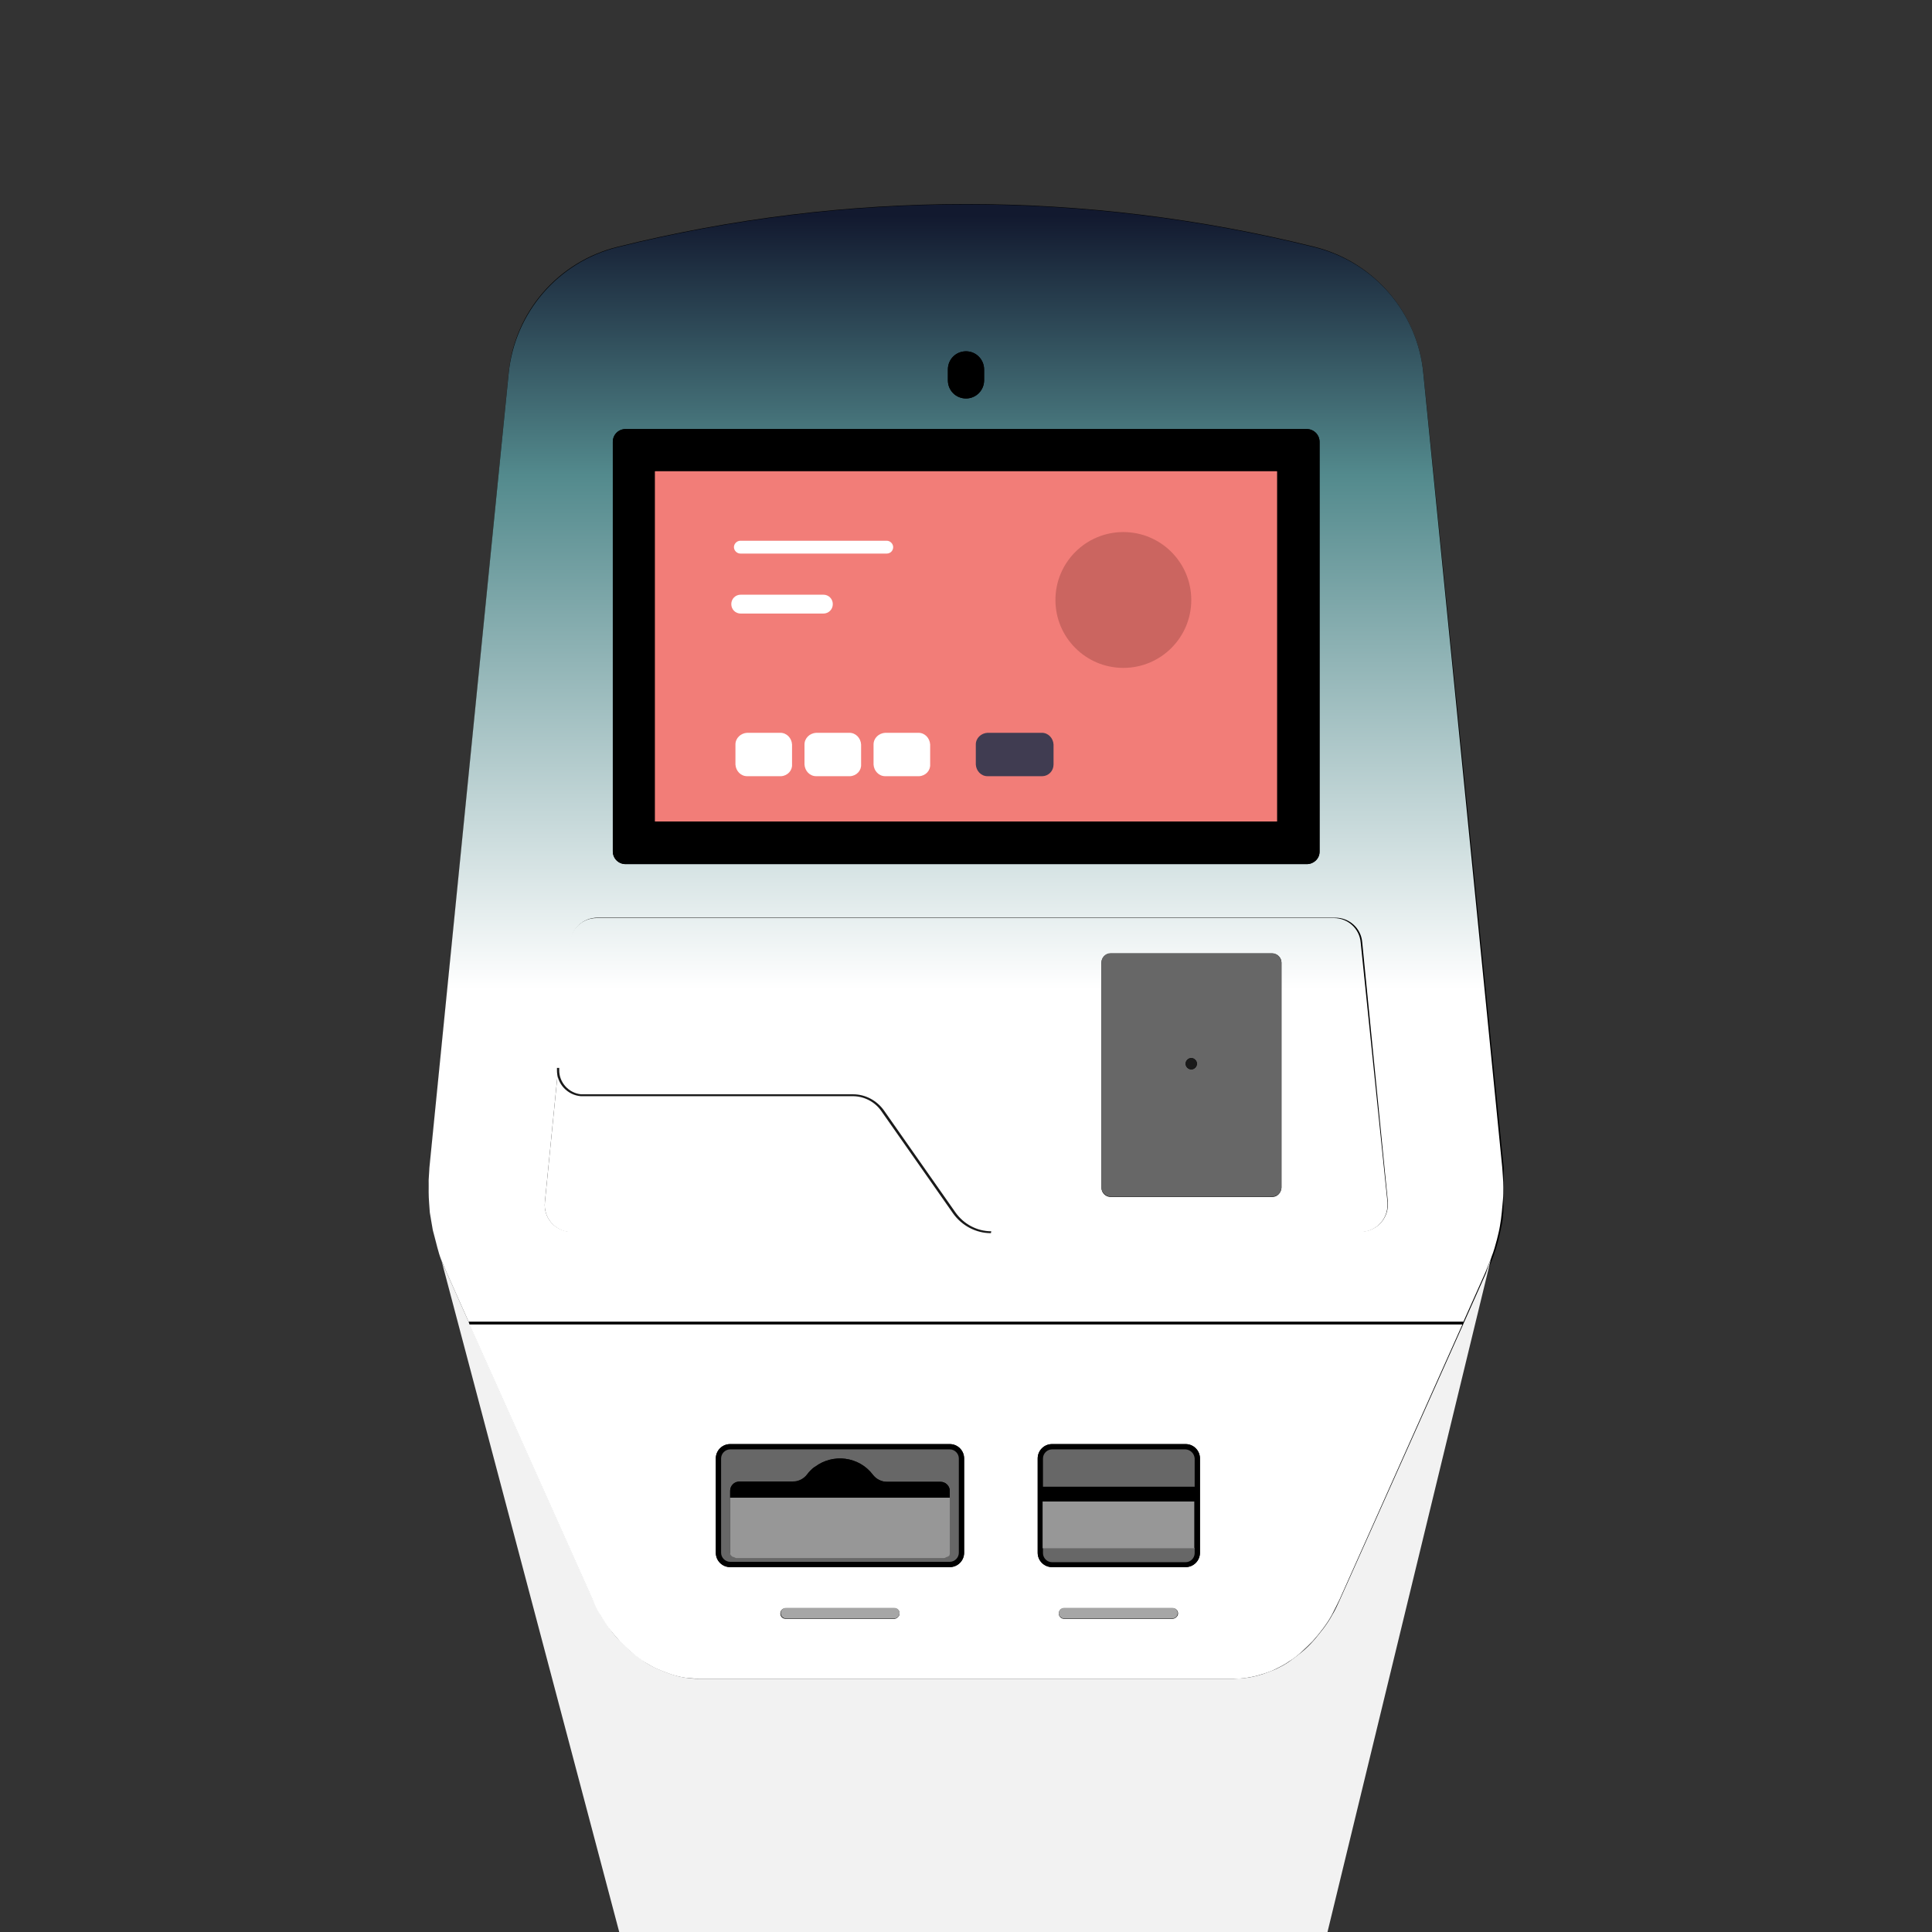<?xml version="1.0" encoding="utf-8"?>
<!-- Generator: Adobe Illustrator 23.0.2, SVG Export Plug-In . SVG Version: 6.00 Build 0)  -->
<svg version="1.1" id="Layer_1" xmlns="http://www.w3.org/2000/svg" xmlns:xlink="http://www.w3.org/1999/xlink" x="0px" y="0px"
	 viewBox="0 0 512 512" style="enable-background:new 0 0 512 512;" xml:space="preserve">
<rect x="0" y="0" width="512" height="512" fill="#333333" stroke="none"/>
<style type="text/css">
	.st0{fill:none;}
	.st1{clip-path:url(#SVGID_2_);}
	.st2{fill:url(#SVGID_3_);}
	.st3{fill:#F2F2F2;}
	.st4{fill:url(#SVGID_4_);}
	.st5{fill:url(#SVGID_5_);}
	.st6{fill:#676767;}
	.st7{fill:#F27D78;}
	.st8{fill:#1A1A1A;}
	.st9{fill:#979797;}
	.st10{fill:#A6A6A6;}
	.st11{fill:url(#SVGID_6_);}
	.st12{fill:#FFFFFF;}
	.st13{fill:#403C51;}
	.st14{fill:#CB6560;}
</style>
<g>
	<rect y="0" class="st0" width="512" height="512"/>
	<rect y="0" class="st0" width="512" height="512"/>
	<g id="floor_17_">
		<g>
			<defs>
				<rect id="SVGID_1_" y="0" width="512" height="512"/>
			</defs>
			<clipPath id="SVGID_2_">
				<use xlink:href="#SVGID_1_"  style="overflow:visible;"/>
			</clipPath>
			<g class="st1">
				<rect y="371.4" class="st0" width="512" height="140.6"/>
			</g>
		</g>
	</g>
	<g id="Sintra-2">
		<path id="machine_bg_11_" d="M377.2,98.9c-1.6-16.2-13.2-29.6-28.9-33.5c-60.6-15.1-124-15.1-184.6,0
			c-15.8,3.9-27.4,17.3-28.9,33.5l-20.9,210.4c-0.1,1.1-0.2,2.2-0.2,3.3c-0.1,1.1-0.1,2.2,0,3.3c0.1,1.8,0.2,3.5,0.3,5.3
			c0.2,1.6,0.5,3.1,0.8,4.7c0.3,1.5,0.7,3.1,1.2,4.6c0.3,1.2,0.8,2.3,1.2,3.5c0.4,1.2,0.9,2.3,1.4,3.3l5.8,13l32.9,73.5
			c0.7,1.4,1.3,2.7,2,4.1c0.8,1.3,1.6,2.5,2.5,3.8c0.9,1.2,1.8,2.3,2.8,3.3c1,1,2,2,3.1,2.9c1.1,0.9,2.2,1.7,3.3,2.5
			c1.1,0.7,2.3,1.4,3.5,1.9c1.2,0.5,2.4,1,3.6,1.4c1.2,0.4,2.4,0.7,3.7,0.9c1.2,0.2,2.5,0.3,3.8,0.3h141.5c1.3-0.1,2.5-0.1,3.8-0.3
			c1.3-0.2,2.5-0.5,3.8-0.9c1.2-0.4,2.5-0.9,3.7-1.4c1.2-0.6,2.4-1.2,3.5-2c1.1-0.8,2.2-1.6,3.3-2.5c1.1-0.9,2.1-1.9,3-2.9
			c1-1.1,1.8-2.2,2.7-3.3c0.9-1.2,1.7-2.4,2.4-3.7c0.8-1.3,1.4-2.7,2-4l32.9-73.5l5.8-13c0.6-1.4,1.2-2.9,1.7-4.3
			c0.5-1.4,1-3,1.4-4.5c0.3-1.2,0.5-2.4,0.8-3.6c0.3-1.2,0.4-2.5,0.5-3.7l0.1-11.9L377.2,98.9z"/>
		<g id="machine_24_">
			<linearGradient id="SVGID_3_" gradientUnits="userSpaceOnUse" x1="256" y1="447.758" x2="256" y2="57.264">
				<stop  offset="0" style="stop-color:#FFFFFF"/>
				<stop  offset="0.475" style="stop-color:#FFFFFF"/>
				<stop  offset="0.824" style="stop-color:#538A8D"/>
				<stop  offset="1" style="stop-color:#12192F"/>
			</linearGradient>
			<path class="st2" d="M116.9,333.8c-0.4-1-0.7-2.1-1-3.2c-0.4-1.5-0.8-3.1-1.2-4.6c-0.3-1.5-0.5-3.1-0.8-4.7
				c-0.1-1.8-0.3-3.5-0.3-5.3v-3.3c0.1-1.1,0.1-2.2,0.2-3.3l21-210.4c1.6-16.2,13.2-29.6,28.9-33.5c60.6-15.1,124-15.1,184.6,0
				c15.8,3.9,27.4,17.3,28.9,33.5l20.9,210.3c0.1,1.8,0.3,3.5,0.3,5.3c0,1.1,0,2.3-0.1,3.3c-0.1,1.1-0.2,2.3-0.3,3.3
				c-0.1,1.2-0.3,2.5-0.5,3.7c-0.2,1.2-0.5,2.4-0.8,3.6c-0.4,1.5-0.8,3-1.4,4.5l-0.2,0.6c-0.5,1.2-1,2.5-1.5,3.7l-5.8,13H124.2
				l-5.8-13c-0.5-1.1-1-2.3-1.4-3.3C116.9,333.9,116.9,333.8,116.9,333.8z M147.9,283.4l-3.5,35.2c-0.4,3.9,2.4,7.4,6.4,7.8
				c0,0,0,0,0.1,0h209.7c4,0,7.2-3.2,7.2-7.2l0,0v-0.7l-6.8-68.8c-0.3-3.7-3.4-6.5-7.1-6.5H158.3c-3.7,0-6.8,2.8-7.1,6.5
				L147.9,283.4z M349.7,225.6V117.1c0-1.9-1.5-3.4-3.4-3.4H165.8c-1.9,0-3.4,1.5-3.4,3.4v108.5c0,1.9,1.5,3.4,3.4,3.4h180.5
				c1.8,0,3.4-1.4,3.4-3.2C349.7,225.7,349.7,225.7,349.7,225.6L349.7,225.6z M260.8,100.8v-2.9c0-2.6-2.1-4.8-4.8-4.8
				s-4.8,2.1-4.8,4.8v2.9c0,2.6,2.1,4.8,4.8,4.8S260.8,103.4,260.8,100.8z"/>
			<path class="st3" d="M395.1,333.7L351.8,512H164.1l-47.2-178.3c0,0.1,0.1,0.2,0.1,0.3c0.4,1.2,0.9,2.3,1.4,3.3l5.8,13l0.3,0.7
				l32.6,72.8c0.7,1.4,1.3,2.7,2,4.1c0.8,1.3,1.6,2.5,2.5,3.8c0.9,1.2,1.8,2.3,2.8,3.3c1,1,2,2,3.1,2.9c1.1,0.9,2.2,1.7,3.3,2.5
				c1.1,0.7,2.3,1.4,3.5,1.9c1.2,0.5,2.4,1,3.6,1.4c1.2,0.4,2.4,0.7,3.7,0.9c1.2,0.2,2.5,0.3,3.8,0.3h141.5c1.3-0.1,2.5-0.1,3.8-0.3
				c1.3-0.2,2.5-0.5,3.8-0.9c1.2-0.4,2.5-0.9,3.7-1.4c1.2-0.6,2.4-1.2,3.5-2c1.1-0.8,2.2-1.6,3.3-2.5c1.1-0.9,2.1-1.9,3-2.9
				c1-1.1,1.8-2.2,2.7-3.3c0.9-1.2,1.7-2.4,2.4-3.7c0.8-1.3,1.4-2.7,2-4l32.6-72.8l0.3-0.7l5.8-13
				C394.2,336.1,394.6,334.9,395.1,333.7z"/>
			<polygon points="387.8,350.3 387.5,351.1 124.5,351.1 124.2,350.3 			"/>
			<linearGradient id="SVGID_4_" gradientUnits="userSpaceOnUse" x1="256" y1="447.758" x2="256" y2="57.264">
				<stop  offset="0" style="stop-color:#FFFFFF"/>
				<stop  offset="0.475" style="stop-color:#FFFFFF"/>
				<stop  offset="0.824" style="stop-color:#538A8D"/>
				<stop  offset="1" style="stop-color:#12192F"/>
			</linearGradient>
			<path class="st4" d="M387.5,351.1L355,423.9c-0.7,1.4-1.3,2.7-2,4c-0.7,1.3-1.5,2.5-2.4,3.7c-0.9,1.2-1.8,2.3-2.7,3.3
				c-1,1-2,2-3,2.9c-1,0.9-2.1,1.8-3.3,2.5c-1.1,0.8-2.3,1.4-3.5,2c-1.2,0.6-2.4,1-3.7,1.4c-1.2,0.4-2.5,0.7-3.8,0.9
				c-1.3,0.2-2.5,0.3-3.8,0.3H185.3c-1.2-0.1-2.5-0.1-3.8-0.3c-1.3-0.2-2.5-0.5-3.7-0.9c-1.2-0.4-2.4-0.9-3.6-1.4
				c-1.2-0.5-2.3-1.2-3.5-1.9c-1.2-0.8-2.3-1.6-3.3-2.5c-1.1-0.9-2.1-1.9-3.1-2.9c-1-1.1-1.9-2.2-2.8-3.3c-0.9-1.2-1.7-2.5-2.5-3.8
				c-0.8-1.3-1.4-2.7-2-4.1l-32.6-72.8H387.5z M318,411.5v-25c0-2.1-1.7-3.8-3.8-3.8c0,0,0,0,0,0h-35.4c-2.1,0-3.8,1.7-3.8,3.8
				c0,0,0,0,0,0v25c0,2.1,1.7,3.8,3.8,3.8c0,0,0,0,0,0h35.4C316.3,415.3,318,413.6,318,411.5C318,411.5,318,411.5,318,411.5z
				 M312.2,427.6c0-0.8-0.6-1.4-1.4-1.4c0,0,0,0-0.1,0h-28.7c-0.8,0-1.4,0.6-1.4,1.4c0,0.8,0.6,1.4,1.4,1.4h28.7
				C311.5,429,312.2,428.3,312.2,427.6z M255.5,411.5v-25c0-2.1-1.7-3.8-3.8-3.8c0,0,0,0,0,0h-58.2c-2.1,0-3.8,1.7-3.8,3.8
				c0,0,0,0,0,0v25c0,2.1,1.7,3.8,3.8,3.8c0,0,0,0,0,0h58.2C253.8,415.3,255.5,413.6,255.5,411.5
				C255.5,411.5,255.5,411.5,255.5,411.5z M238.4,427.6c0-0.8-0.6-1.4-1.4-1.4c0,0,0,0-0.1,0h-28.7c-0.8,0-1.4,0.6-1.4,1.4
				c0,0.8,0.6,1.4,1.4,1.4H237C237.7,429,238.4,428.3,238.4,427.6L238.4,427.6z"/>
			<linearGradient id="SVGID_5_" gradientUnits="userSpaceOnUse" x1="257.774" y1="447.758" x2="257.774" y2="57.264">
				<stop  offset="0" style="stop-color:#FFFFFF"/>
				<stop  offset="0.475" style="stop-color:#FFFFFF"/>
				<stop  offset="0.824" style="stop-color:#538A8D"/>
				<stop  offset="1" style="stop-color:#12192F"/>
			</linearGradient>
			<path class="st5" d="M367.7,318.6v0.7c0,4-3.2,7.2-7.2,7.2h-98c-3.9,0-7.5-1.9-9.8-5.1l-19-27.1c-1.8-2.6-4.7-4.1-7.9-4.1h-72.1
				c-3.5-0.4-6.1-3.3-6-6.8l3.3-33.6c0.3-3.7,3.4-6.5,7.1-6.5h195.4c3.7,0,6.8,2.8,7.1,6.5L367.7,318.6z M339.6,314.8v-59.7
				c0-1.3-1.1-2.4-2.4-2.4h-42.9c-1.3,0-2.4,1.1-2.4,2.4v59.7c0,1.3,1.1,2.4,2.4,2.4h42.9C338.5,317.2,339.5,316.1,339.6,314.8
				L339.6,314.8z"/>
			<path d="M349.7,117.1v108.5c0,1.9-1.5,3.4-3.4,3.4H165.8c-1.9,0-3.4-1.5-3.4-3.4V117.1c0-1.9,1.5-3.4,3.4-3.4h180.5
				C348.1,113.7,349.7,115.2,349.7,117.1z M338.4,217.8v-92.8H173.6v92.8H338.4z"/>
			<path class="st6" d="M339.6,255v59.7c0,1.3-1.1,2.4-2.4,2.4h-42.9c-1.3,0-2.4-1.1-2.4-2.4V255c0-1.3,1.1-2.4,2.4-2.4h42.9
				C338.5,252.7,339.5,253.7,339.6,255z M317.2,281.9c0-0.8-0.7-1.5-1.5-1.5c-0.8,0-1.5,0.7-1.5,1.5s0.7,1.5,1.5,1.5
				C316.5,283.4,317.2,282.7,317.2,281.9z"/>
			<rect x="173.6" y="124.9" class="st7" width="164.8" height="92.8"/>
			<path d="M318,386.5v25c0,2.1-1.7,3.8-3.8,3.8c0,0,0,0,0,0h-35.4c-2.1,0-3.8-1.7-3.8-3.8c0,0,0,0,0,0v-25c0-2.1,1.7-3.8,3.8-3.8
				c0,0,0,0,0,0h35.4C316.3,382.7,318,384.4,318,386.5C318,386.5,318,386.5,318,386.5z M316.6,411.5v-25.1c0-1.3-1.1-2.4-2.4-2.4
				h-35.4c-1.3,0-2.4,1.1-2.4,2.4v25.1c0,1.3,1.1,2.4,2.4,2.4h35.4C315.5,413.9,316.5,412.9,316.6,411.5
				C316.6,411.5,316.6,411.5,316.6,411.5L316.6,411.5z"/>
			<circle class="st8" cx="315.7" cy="281.9" r="1.5"/>
			<path class="st6" d="M316.6,410.2v1.4c0,1.3-1.1,2.4-2.4,2.4h-35.4c-1.3,0-2.4-1.1-2.4-2.4v-1.4H316.6z"/>
			<rect x="276.3" y="397.9" class="st9" width="40.2" height="12.4"/>
			<rect x="276.3" y="394" width="40.2" height="3.8"/>
			<path class="st6" d="M316.6,386.5v7.5h-40.2v-7.5c0-1.3,1.1-2.4,2.4-2.4h35.4C315.5,384.2,316.5,385.2,316.6,386.5z"/>
			<path class="st10" d="M310.7,426.1c0.8,0,1.4,0.6,1.4,1.4c0,0.8-0.6,1.4-1.4,1.4h-28.7c-0.8,0-1.4-0.6-1.4-1.4
				c0-0.8,0.6-1.4,1.4-1.4H310.7z"/>
			<linearGradient id="SVGID_6_" gradientUnits="userSpaceOnUse" x1="203.449" y1="447.758" x2="203.449" y2="57.264">
				<stop  offset="0" style="stop-color:#FFFFFF"/>
				<stop  offset="0.475" style="stop-color:#FFFFFF"/>
				<stop  offset="0.824" style="stop-color:#538A8D"/>
				<stop  offset="1" style="stop-color:#12192F"/>
			</linearGradient>
			<path class="st11" d="M262.6,326.5H150.8c-3.9-0.4-6.8-3.9-6.4-7.8c0,0,0,0,0-0.1l3.5-35.2c-0.1,3.5,2.5,6.4,6,6.8H226
				c3.1,0,6.1,1.5,7.9,4.1l19,27.1C255,324.6,258.7,326.5,262.6,326.5z"/>
			<path d="M260.8,97.9v2.9c0,2.6-2.1,4.8-4.8,4.8s-4.8-2.1-4.8-4.8v-2.9c0-2.6,2.1-4.8,4.8-4.8S260.8,95.3,260.8,97.9z"/>
			<path d="M255.5,386.5v25c0,2.1-1.7,3.8-3.8,3.8c0,0,0,0,0,0h-58.2c-2.1,0-3.8-1.7-3.8-3.8c0,0,0,0,0,0v-25c0-2.1,1.7-3.8,3.8-3.8
				c0,0,0,0,0,0h58.2C253.8,382.7,255.5,384.4,255.5,386.5C255.5,386.5,255.5,386.5,255.5,386.5z M254.1,411.5v-25
				c0-1.3-1.1-2.4-2.4-2.4h-58.2c-1.3,0-2.4,1.1-2.4,2.4v25c0,1.3,1.1,2.4,2.4,2.4h58.2c1.3,0,2.4-1,2.4-2.3
				C254.1,411.6,254.1,411.5,254.1,411.5L254.1,411.5z"/>
			<path class="st6" d="M254.1,386.5v25c0,1.3-1.1,2.4-2.4,2.4h-58.2c-1.3,0-2.4-1.1-2.4-2.4v-25c0-1.3,1.1-2.4,2.4-2.4h58.2
				C253,384.1,254.1,385.2,254.1,386.5C254.1,386.5,254.1,386.5,254.1,386.5z M251.7,411.7v-16.6c0-1.3-1.1-2.4-2.4-2.4h-14.2
				c-1.5,0-2.9-0.7-3.8-1.9c-3.6-4.8-10.5-5.7-15.3-2.1c0,0,0,0-0.1,0c-0.8,0.6-1.5,1.3-2,2c-0.9,1.2-2.3,1.9-3.8,1.9h-14.2
				c-1.3,0-2.4,1.1-2.4,2.4v16.6l0.1,0.3l0.1,0.2l0.2,0.2l0.3,0.2l0.3,0.1l0.4,0.1l0.5,0.1h54.4l0.5-0.1l0.4-0.1l0.3-0.1l0.3-0.2
				l0.2-0.2l0.1-0.2L251.7,411.7z"/>
			<polygon class="st9" points="251.7,410.1 251.7,411.7 251.7,411.9 251.6,412.2 251.4,412.4 251,412.6 250.7,412.7 250.3,412.9 
				249.8,412.9 249.3,412.9 195.9,412.9 195.4,412.9 195,412.9 194.6,412.7 194.2,412.6 193.9,412.4 193.7,412.2 193.5,411.9 
				193.5,411.7 193.5,410.1 193.5,407.3 193.5,396.9 251.7,396.9 251.7,407.3 			"/>
			<path d="M251.7,395.1v1.8h-58.2v-1.8c0-1.3,1.1-2.4,2.4-2.4h14.2c1.5,0,2.9-0.7,3.8-1.9c0.6-0.8,1.3-1.5,2-2
				c4.8-3.7,11.7-2.8,15.4,2c0.9,1.2,2.3,1.9,3.8,1.9h14.2C250.6,392.7,251.7,393.8,251.7,395.1
				C251.7,395.1,251.7,395.1,251.7,395.1z"/>
			<path class="st10" d="M237,426.1c0.8,0,1.4,0.6,1.4,1.4c0,0.8-0.6,1.4-1.4,1.4h-28.7c-0.8,0-1.4-0.6-1.4-1.4
				c0-0.8,0.6-1.4,1.4-1.4H237z"/>
			<path class="st8" d="M262.6,326.8c-4,0-7.7-2-10-5.2l-19-27.1c-1.7-2.5-4.6-4-7.6-4c0,0,0,0,0,0h-72.1c-3.6-0.3-6.4-3.4-6.3-7
				l0-0.5h0.6v0.5c-0.1,3.3,2.5,6.2,5.8,6.5l72.1,0c0,0,0,0,0,0c3.2,0,6.2,1.6,8.1,4.2l19,27.1c2.2,3.1,5.7,5,9.5,5L262.6,326.8z"/>
		</g>
		<g id="sintra-screen">
			<rect id="screen-bg" x="173.6" y="124.9" class="st7" width="164.8" height="92.8"/>
			<path class="st12" d="M235,146.7h-38.8c-0.9,0-1.7-0.8-1.7-1.7s0.8-1.7,1.7-1.7H235c0.9,0,1.7,0.8,1.7,1.7S236,146.7,235,146.7z"
				/>
			<path class="st12" d="M218.2,162.6h-21.9c-1.4,0-2.5-1.1-2.5-2.5s1.1-2.5,2.5-2.5h21.9c1.4,0,2.5,1.1,2.5,2.5
				S219.6,162.6,218.2,162.6z"/>
			<path class="st13" d="M276.1,205.7h-14.4c-1.7,0-3-1.4-3.1-3.1v-5.3c0-1.7,1.4-3,3.1-3.1h14.4c1.7,0,3,1.4,3.1,3.1v5.3
				C279.2,204.3,277.9,205.7,276.1,205.7C276.2,205.7,276.1,205.7,276.1,205.7z"/>
			<circle class="st14" cx="297.7" cy="159" r="18"/>
			<path class="st12" d="M243.4,205.7h-8.8c-1.7,0-3-1.4-3.1-3.1v-5.3c0-1.7,1.4-3,3.1-3.1h8.8c1.7,0,3,1.4,3.1,3.1v5.3
				c0.1,1.6-1.2,3-2.9,3.1C243.6,205.7,243.5,205.7,243.4,205.7z"/>
			<path class="st12" d="M225.1,205.7h-8.8c-1.7,0-3-1.4-3.1-3.1v-5.3c0-1.7,1.4-3,3.1-3.1h8.8c1.7,0,3,1.4,3.1,3.1v5.3
				c0.1,1.6-1.2,3-2.9,3.1C225.3,205.7,225.2,205.7,225.1,205.7z"/>
			<path class="st12" d="M206.8,205.7H198c-1.7,0-3-1.4-3.1-3.1v-5.3c0-1.7,1.4-3,3.1-3.1h8.8c1.7,0,3,1.4,3.1,3.1v5.3
				c0.1,1.6-1.2,3-2.9,3.1C207,205.7,206.9,205.7,206.8,205.7z"/>
		</g>
	</g>
</g>
</svg>

